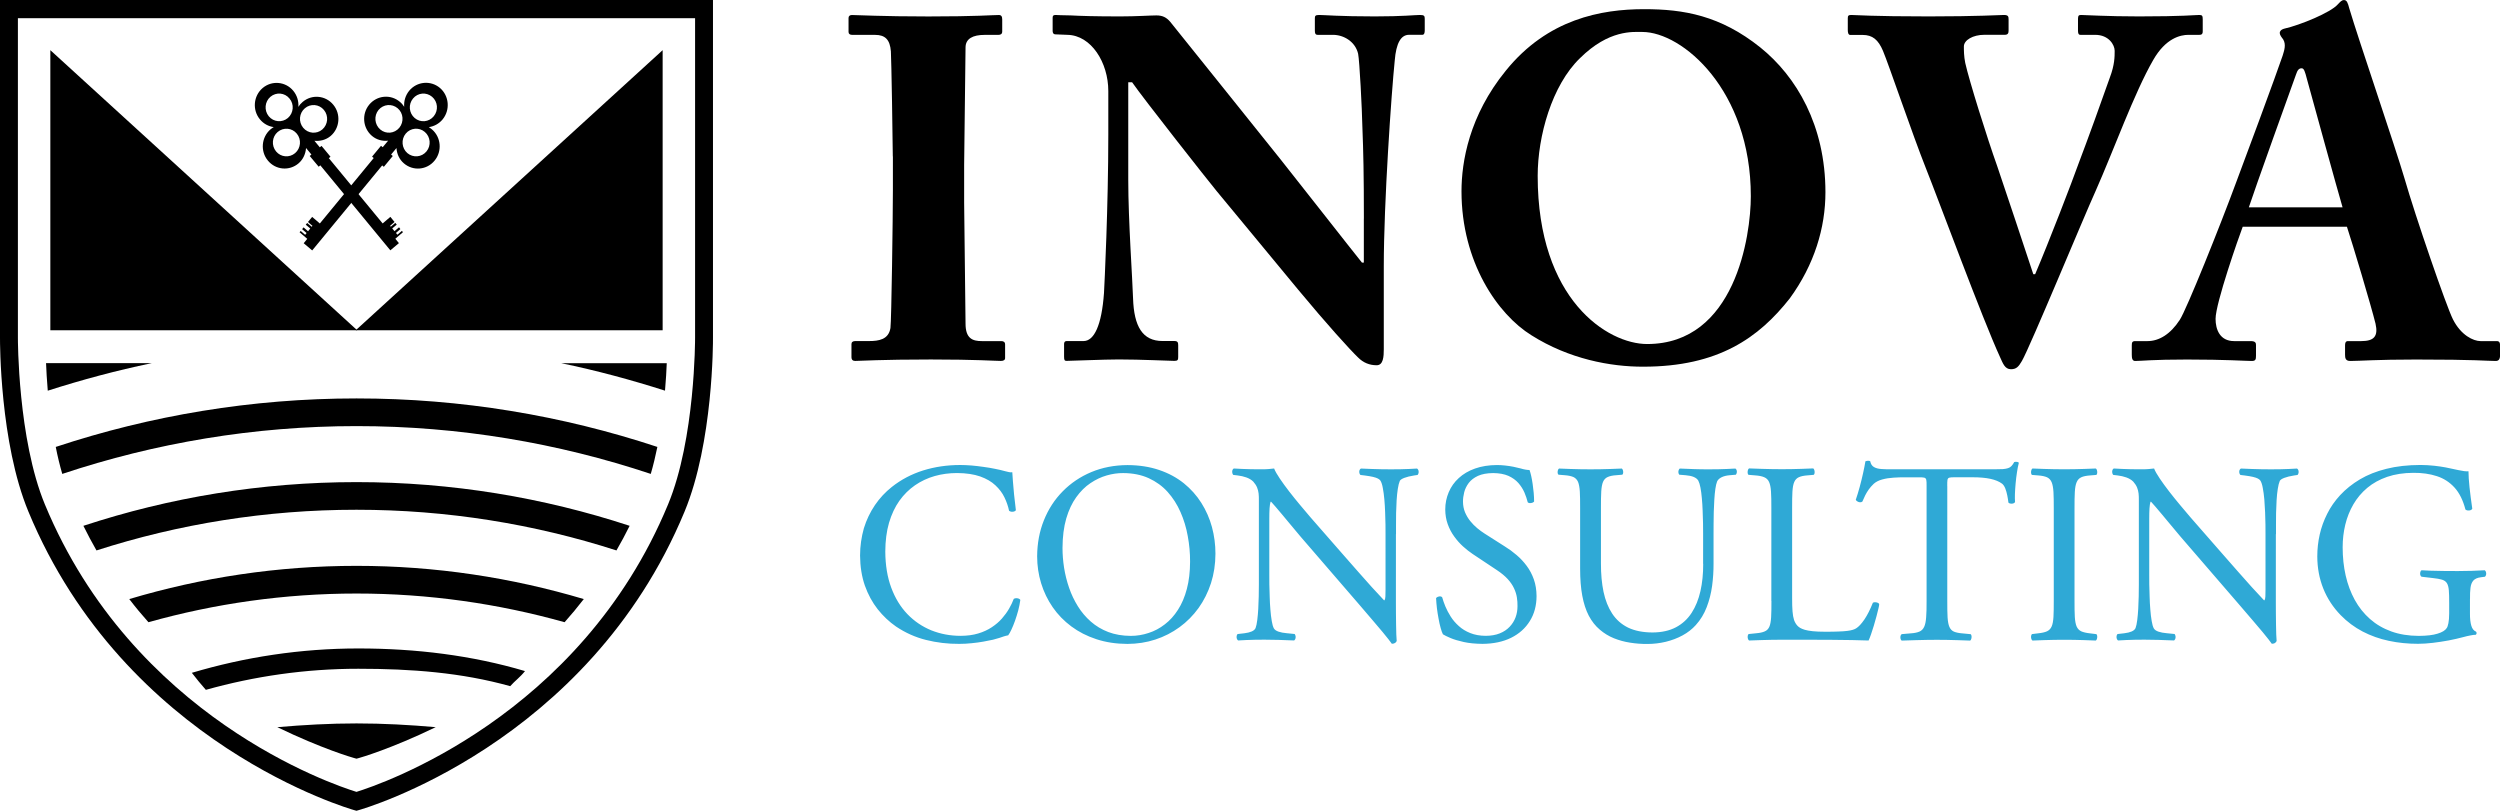 <?xml version="1.0" encoding="utf-8"?> <svg version="1.1" id="Camada_1" xmlns="http://www.w3.org/2000/svg" xmlns:xlink="http://www.w3.org/1999/xlink" x="0px" y="0px" viewBox="0 0 572.63 185.71" style="enable-background:new 0 0 572.63 185.71;" xml:space="preserve"> <style type="text/css"> .st0{fill:#2FA9D6;} </style> <g> <path d="M204.5,35.84c0-2.66-0.33-22.64-0.44-24.08c-0.21-2.67-1.3-3.77-3.6-3.77h-5.24c-0.53,0-0.86-0.22-0.86-0.66V4.1 c0-0.44,0.33-0.66,0.77-0.66c1.31,0,6.85,0.33,17.54,0.33c11.11,0,14.6-0.33,16.13-0.33c0.54,0,0.76,0.33,0.76,1v2.77 c0,0.55-0.32,0.78-0.88,0.78h-3.15c-2.73,0-4.37,0.89-4.37,2.88c0,1.1-0.32,25.64-0.32,26.97v8.55c0,1.11,0.32,26.75,0.32,27.75 c0,3.43,1.64,3.99,3.72,3.99h4.46c0.56,0,0.88,0.23,0.88,0.78v3.1c0,0.44-0.33,0.66-0.97,0.66c-1.32,0-5.65-0.33-16.03-0.33 c-11.44,0-16.12,0.33-17.32,0.33c-0.53,0-0.87-0.22-0.87-0.89V78.8c0-0.45,0.34-0.68,0.87-0.68h3.16c2.19,0,4.47-0.32,4.9-2.99 c0.23-1.66,0.56-25.64,0.56-31.52V35.84z"/> <path d="M312.4,50.05c0-9.89-0.12-15.33-0.34-20.87c-0.09-4.34-0.65-15.2-0.98-16.87c-0.65-2.77-3.28-4.33-5.77-4.33h-3.48 c-0.55,0-0.66-0.33-0.66-1V4.21c0-0.55,0.1-0.78,0.97-0.78c1.21,0,4.69,0.33,12.75,0.33c6.54,0,9.16-0.33,10.36-0.33 c0.97,0,1.09,0.22,1.09,0.88v2.66c0,0.56-0.12,1-0.55,1h-3.04c-1.86,0-2.96,1.89-3.28,5.88c-0.76,7.44-2.51,32.52-2.51,47.16v18.99 c0,1.66-0.1,3.66-1.63,3.66c-1.63,0-3.06-0.57-4.26-1.78c-1.86-1.78-7.19-7.66-13.73-15.54c-7.85-9.44-16.55-20.08-18.63-22.53 c-1.85-2.23-16.88-21.31-19.4-24.97h-0.88v22.42c0,9.21,0.98,22.86,1.1,27.09c0.21,6.43,2.17,9.76,6.75,9.76h2.72 c0.76,0,0.87,0.34,0.87,1v2.66c0,0.66-0.11,0.89-0.87,0.89c-1.09,0-7.64-0.33-12.75-0.33c-3.38,0-10.89,0.33-11.98,0.33 c-0.44,0-0.54-0.22-0.54-0.99V78.8c0-0.34,0.1-0.68,0.64-0.68h3.82c2.4,0,4.15-3.55,4.68-10.99c0.12-2.11,0.99-19.86,0.99-36.29 v-9.99c0-6.55-3.93-12.77-9.36-12.87l-2.73-0.11c-0.55,0-0.66-0.45-0.66-0.78v-3c0-0.44,0.11-0.66,0.66-0.66 c0.54,0,1.41,0.1,3.48,0.1c2.17,0.12,5.67,0.23,11.34,0.23c3.7,0,6.97-0.23,8.28-0.23c1.42,0,2.29,0.45,3.16,1.45 c0.53,0.67,22.02,27.41,25.28,31.52c1.53,1.88,17.44,22.2,18.65,23.65h0.43V50.05z"/> <path d="M350.79,76.8c-7.73-4.78-16.03-16.76-16.03-32.97c0-6.78,1.75-17.32,10.14-27.63c9.59-11.88,21.9-14.1,31.7-14.1 c9.06,0,17.44,1.44,26.6,8.76c8.28,6.66,14.92,17.87,14.92,33.18c0,8.11-2.51,16.54-8.17,24.31c-7.08,8.99-16.34,15.64-33.56,15.64 C368.87,84.01,359.39,82.23,350.79,76.8 M401.03,44.94c0-24.3-15.69-37.62-24.85-37.62c-2.17,0-7.64-0.56-14.27,5.99 c-6.45,6.22-9.7,17.87-9.7,26.97c0,28.4,16.03,38.52,25.07,38.52C397.44,78.8,401.03,54.03,401.03,44.94z"/> <path d="M475.98,4.21c0-0.55,0.12-0.78,0.67-0.78c0.97,0,5.98,0.33,13.28,0.33c10.13,0,12.85-0.33,13.84-0.33 c0.66,0,0.77,0.22,0.77,1v2.77c0,0.45-0.11,0.78-0.77,0.78h-2.5c-1.85,0-5.22,0.77-8.07,5.76c-4.36,7.56-9.04,20.65-13.18,29.97 c-2.73,6-15.03,35.75-16.89,38.96c-0.77,1.34-1.3,1.9-2.52,1.9c-1.4,0-1.84-1.34-2.5-2.78c-4.03-8.76-13.94-35.62-16.99-43.28 c-3.05-7.66-8.5-23.75-9.82-26.86c-1.08-2.55-2.39-3.65-4.67-3.65h-2.84c-0.44,0-0.55-0.56-0.55-1.11V4.21 c0-0.55,0.1-0.78,0.76-0.78c1.09,0,4.69,0.33,17.77,0.33c11.33,0,16.23-0.33,17.22-0.33c0.98,0,1.08,0.33,1.08,1v2.54 c0,0.56-0.1,1-0.86,1h-4.7c-2.6,0-4.68,1.22-4.68,2.67c0,0.89,0,2.22,0.31,3.76c0.88,3.99,5.02,17.21,7.32,23.64 c1.41,4.12,6.85,20.43,8.27,24.76h0.43c3.17-7.44,8.51-21.31,9.93-25.31c2.07-5.44,5.44-14.75,7.18-19.74 c1.1-2.9,1.1-4.78,1.1-6.12c0-1.32-1.32-3.65-4.47-3.65h-3.38c-0.43,0-0.55-0.33-0.55-1V4.21z"/> <path d="M513.7,51.93c-0.89,2.33-6.22,17.53-6.22,21.1c0,2.43,0.98,5.1,4.25,5.1h3.81c1.1,0,1.2,0.45,1.2,0.9v2.43 c0,0.89-0.1,1.22-0.98,1.22c-1.41,0-5.89-0.33-14.82-0.33c-7.96,0-10.35,0.33-11.88,0.33c-0.67,0-0.77-0.66-0.77-1.44v-2.11 c0-0.67,0.1-1,0.77-1h2.83c2.63,0,5.24-1.55,7.4-4.88c1.54-2.33,9.28-21.64,12.88-31.41c0.87-2.21,9.7-26.09,10.67-29.08 c0.33-1.11,0.88-2.54,0.11-3.77c-0.34-0.43-0.77-0.99-0.77-1.44c0-0.33,0.22-0.78,1.09-1c3.49-0.78,10.57-3.66,12.21-5.55 c0.54-0.55,0.87-0.99,1.42-0.99c0.65,0,0.88,0.65,1.2,1.88c2.07,7,10.57,31.86,12.65,38.95c2.49,8.67,9.58,29.3,11.1,32.3 c1.85,3.67,4.69,4.99,6.33,4.99h3.72c0.64,0,0.75,0.45,0.75,1v2.11c0,0.67-0.1,1.44-0.97,1.44c-2.08,0-4.37-0.33-18.31-0.33 c-9.04,0-12.85,0.33-15.04,0.33c-1.09,0-1.19-0.66-1.19-1.44v-2.11c0-0.55,0.1-1,0.66-1h3.05c2.94,0,3.92-1.11,3.27-3.99 c-0.98-4-5.23-18.21-6.55-22.2H513.7z M536.57,47.49c-1-3.33-7.41-26.63-8.17-29.41c-0.44-1.67-0.65-2.44-1.2-2.44 c-0.65,0-0.97,0.44-1.3,1.44c-0.54,1.45-9.93,27.62-10.8,30.41H536.57z"/> <path class="st0" d="M565.76,137.19c-0.01-1.01,0.02-1.86,0.11-2.56c0.09-0.7,0.3-1.25,0.66-1.66c0.36-0.4,0.94-0.65,1.73-0.75 l0.93-0.12c0.13-0.13,0.22-0.29,0.26-0.49c0.03-0.2,0.02-0.4-0.03-0.57c-0.06-0.19-0.15-0.33-0.29-0.42 c-0.95,0.06-1.94,0.1-2.94,0.13c-1.02,0.03-2.08,0.05-3.22,0.05c-1.15,0-2.25-0.01-3.3-0.02c-1.04-0.01-2-0.03-2.87-0.06 c-0.85-0.03-1.57-0.06-2.14-0.1c-0.14,0.07-0.23,0.21-0.28,0.42c-0.06,0.2-0.06,0.4-0.02,0.61c0.05,0.22,0.15,0.36,0.3,0.45 l2.56,0.3c0.89,0.09,1.6,0.22,2.11,0.37c0.51,0.16,0.89,0.41,1.13,0.79c0.23,0.36,0.39,0.92,0.45,1.64 c0.06,0.73,0.09,1.71,0.08,2.94v2.37c0,0.95-0.07,1.69-0.18,2.24c-0.11,0.55-0.24,0.93-0.4,1.13c-0.32,0.51-1.02,0.94-2.08,1.26 c-1.06,0.34-2.51,0.5-4.31,0.51c-2.33-0.01-4.44-0.35-6.29-1.02c-1.87-0.67-3.5-1.63-4.89-2.86c-1.38-1.22-2.55-2.68-3.48-4.37 c-0.92-1.69-1.62-3.54-2.08-5.58c-0.46-2.03-0.69-4.19-0.69-6.47c0-1.79,0.2-3.51,0.6-5.18c0.41-1.68,1.03-3.23,1.86-4.66 c0.83-1.43,1.89-2.69,3.18-3.77c1.28-1.07,2.81-1.92,4.56-2.52c1.75-0.6,3.76-0.91,6.01-0.92c1.98-0.02,3.77,0.24,5.36,0.76 c1.59,0.51,2.94,1.39,4.06,2.62c1.11,1.23,1.94,2.9,2.49,5.02c0.13,0.12,0.3,0.19,0.52,0.22c0.22,0.03,0.44,0.01,0.64-0.06 c0.2-0.07,0.34-0.18,0.41-0.34c-0.26-1.8-0.47-3.42-0.63-4.89c-0.15-1.47-0.24-2.7-0.24-3.69c-0.24,0.03-0.57,0.02-1-0.03 c-0.43-0.06-0.87-0.14-1.34-0.24c-0.46-0.1-0.89-0.19-1.27-0.27c-0.34-0.09-0.88-0.2-1.62-0.34c-0.74-0.14-1.6-0.27-2.6-0.38 c-1-0.11-2.05-0.17-3.17-0.18c-2.91,0.01-5.52,0.3-7.8,0.88c-2.29,0.57-4.31,1.37-6.06,2.41c-1.74,1.04-3.26,2.25-4.55,3.64 c-1.2,1.31-2.19,2.72-2.95,4.25c-0.77,1.53-1.35,3.12-1.72,4.77c-0.37,1.65-0.55,3.31-0.55,5c0.01,2.61,0.46,5.06,1.37,7.34 c0.91,2.28,2.24,4.31,3.98,6.1c1.5,1.54,3.18,2.78,5.04,3.76c1.87,0.97,3.86,1.68,6,2.13c2.14,0.46,4.36,0.68,6.67,0.68 c1.06,0,2.2-0.08,3.41-0.22c1.21-0.14,2.42-0.33,3.62-0.55c1.21-0.24,2.33-0.49,3.37-0.77c0.56-0.15,1.08-0.28,1.58-0.37 c0.49-0.1,0.91-0.16,1.27-0.16c0.12-0.1,0.17-0.22,0.18-0.36c0-0.14-0.04-0.26-0.13-0.35c-0.51-0.21-0.88-0.66-1.08-1.37 c-0.21-0.7-0.32-1.65-0.31-2.83V137.19z M521.32,122.34c0-0.56,0-1.26,0-2.11c0-0.85,0-1.77,0.02-2.74 c0.02-0.99,0.06-1.95,0.12-2.91c0.06-0.96,0.14-1.82,0.27-2.6c0.12-0.78,0.27-1.39,0.46-1.83c0.13-0.25,0.46-0.47,1.02-0.69 c0.56-0.22,1.31-0.4,2.24-0.55l0.81-0.12c0.12-0.13,0.19-0.29,0.23-0.47c0.03-0.2,0.02-0.39-0.03-0.57 c-0.06-0.19-0.16-0.33-0.32-0.43c-0.65,0.04-1.27,0.07-1.87,0.1c-0.6,0.03-1.23,0.05-1.89,0.06c-0.66,0.01-1.4,0.02-2.23,0.02 c-0.73,0-1.45-0.01-2.16-0.02c-0.72-0.01-1.45-0.03-2.22-0.06c-0.76-0.03-1.59-0.06-2.48-0.1c-0.15,0.07-0.26,0.2-0.33,0.38 c-0.06,0.19-0.08,0.39-0.04,0.59c0.03,0.21,0.12,0.37,0.25,0.5l0.99,0.12c0.77,0.1,1.4,0.21,1.89,0.32 c0.49,0.12,0.87,0.25,1.14,0.39c0.27,0.15,0.46,0.31,0.57,0.48c0.22,0.37,0.41,0.93,0.54,1.69c0.15,0.76,0.26,1.62,0.35,2.59 c0.08,0.97,0.14,1.95,0.18,2.97c0.04,1.01,0.06,1.95,0.08,2.83c0.01,0.88,0.01,1.6,0.01,2.17V135c0.01,0.63,0,1.16-0.03,1.6 c-0.02,0.43-0.09,0.73-0.2,0.89h-0.12c-0.9-0.95-1.84-1.95-2.81-3.03c-0.97-1.08-2-2.25-3.12-3.51c-1.11-1.27-2.33-2.66-3.66-4.17 l-5.64-6.45c-0.4-0.45-0.95-1.09-1.66-1.9c-0.71-0.82-1.49-1.74-2.33-2.76c-0.85-1.02-1.69-2.05-2.5-3.1 c-0.81-1.06-1.54-2.04-2.15-2.96c-0.62-0.92-1.06-1.68-1.3-2.3c-0.39,0.06-0.8,0.1-1.27,0.13c-0.46,0.04-0.93,0.05-1.4,0.05 c-0.27,0-0.64,0-1.12,0c-0.48-0.01-1.03-0.01-1.64-0.02c-0.61-0.01-1.24-0.03-1.9-0.06c-0.65-0.02-1.29-0.06-1.91-0.1 c-0.15,0.09-0.26,0.22-0.31,0.4c-0.06,0.19-0.07,0.39-0.03,0.58c0.03,0.21,0.11,0.37,0.22,0.49l0.99,0.12 c0.71,0.08,1.39,0.24,2.02,0.46c0.63,0.23,1.16,0.54,1.58,0.96c0.4,0.45,0.69,0.9,0.87,1.34c0.18,0.44,0.3,0.91,0.35,1.38 c0.05,0.47,0.07,0.99,0.06,1.54v17.1c0,0.58,0,1.3,0,2.15c0,0.86-0.01,1.77-0.03,2.75c-0.02,0.98-0.06,1.94-0.11,2.9 c-0.06,0.95-0.13,1.8-0.23,2.57c-0.1,0.77-0.22,1.38-0.39,1.82c-0.15,0.33-0.45,0.58-0.88,0.77c-0.44,0.19-1,0.33-1.68,0.41 l-1.57,0.18c-0.12,0.13-0.18,0.29-0.21,0.47c-0.03,0.2-0.02,0.39,0.04,0.57c0.06,0.19,0.15,0.33,0.29,0.43 c0.67-0.04,1.32-0.07,1.93-0.1c0.62-0.03,1.26-0.05,1.92-0.06c0.66-0.01,1.39-0.02,2.2-0.02c1.06,0,2.14,0.02,3.22,0.05 c1.09,0.02,2.29,0.07,3.57,0.13c0.2-0.16,0.32-0.39,0.34-0.67c0.03-0.28-0.05-0.56-0.22-0.81l-1.8-0.18 c-0.73-0.06-1.37-0.18-1.9-0.36c-0.52-0.18-0.88-0.43-1.07-0.76c-0.19-0.36-0.36-0.93-0.48-1.69c-0.14-0.76-0.23-1.62-0.31-2.59 c-0.08-0.97-0.14-1.95-0.16-2.97c-0.04-1.01-0.07-1.95-0.08-2.83c-0.01-0.88-0.01-1.6-0.01-2.17v-12.9c0-0.9,0.02-1.67,0.06-2.33 c0.04-0.65,0.12-1.16,0.23-1.52h0.12c0.25,0.27,0.59,0.65,1.02,1.15c0.43,0.5,0.91,1.07,1.43,1.69c0.52,0.63,1.06,1.27,1.59,1.91 c0.54,0.65,1.05,1.26,1.52,1.82c0.46,0.56,0.86,1.03,1.18,1.41l13.48,15.62c1.26,1.46,2.32,2.7,3.2,3.73 c0.87,1.03,1.6,1.87,2.16,2.55c0.56,0.68,1.01,1.23,1.34,1.66c0.33,0.42,0.58,0.75,0.75,1c0.32-0.01,0.57-0.07,0.74-0.2 c0.18-0.12,0.3-0.28,0.36-0.45c-0.04-0.33-0.06-0.82-0.09-1.5c-0.02-0.67-0.04-1.44-0.05-2.3c-0.01-0.86-0.02-1.73-0.03-2.59 c0-0.87-0.01-1.65-0.01-2.36c0-0.7,0-1.24,0-1.61V122.34z M470.42,137.54c0.01,1.56-0.02,2.81-0.07,3.77 c-0.06,0.95-0.19,1.68-0.42,2.19c-0.22,0.5-0.57,0.87-1.06,1.1c-0.48,0.22-1.15,0.37-2,0.46l-1.45,0.18 c-0.12,0.13-0.18,0.3-0.2,0.5c-0.02,0.21,0,0.4,0.06,0.59c0.06,0.19,0.15,0.31,0.26,0.39c0.96-0.04,1.84-0.07,2.64-0.1 c0.81-0.03,1.59-0.05,2.34-0.06c0.76-0.01,1.53-0.02,2.33-0.02c0.77,0,1.52,0.01,2.26,0.02c0.74,0.01,1.5,0.03,2.3,0.06 c0.8,0.03,1.69,0.06,2.64,0.1c0.12-0.07,0.2-0.21,0.26-0.41c0.06-0.2,0.08-0.4,0.06-0.61c-0.02-0.22-0.09-0.36-0.2-0.45l-1.45-0.18 c-0.85-0.09-1.52-0.25-2-0.46c-0.48-0.23-0.83-0.59-1.06-1.1c-0.22-0.51-0.36-1.24-0.42-2.19c-0.05-0.96-0.08-2.21-0.07-3.77 v-21.07c-0.01-1.56,0.02-2.82,0.07-3.79c0.06-0.98,0.19-1.72,0.42-2.24c0.22-0.53,0.57-0.9,1.06-1.13c0.48-0.22,1.15-0.36,2-0.42 l1.45-0.12c0.12-0.09,0.18-0.24,0.2-0.45c0.02-0.21,0-0.42-0.06-0.62c-0.06-0.2-0.14-0.33-0.26-0.4c-0.96,0.04-1.84,0.07-2.64,0.1 c-0.8,0.03-1.57,0.05-2.3,0.06c-0.74,0.01-1.49,0.02-2.26,0.02c-0.8,0-1.58-0.01-2.33-0.02c-0.75-0.01-1.53-0.03-2.34-0.06 c-0.8-0.03-1.68-0.06-2.64-0.1c-0.12,0.07-0.2,0.21-0.26,0.4c-0.06,0.21-0.08,0.41-0.06,0.62c0.02,0.22,0.09,0.37,0.2,0.45 l1.45,0.12c0.85,0.06,1.52,0.21,2,0.42c0.48,0.23,0.83,0.59,1.06,1.13c0.22,0.52,0.36,1.26,0.42,2.24 c0.05,0.97,0.08,2.23,0.07,3.79V137.54z M446.02,111.33c-0.01-0.64,0.01-1.1,0.05-1.39c0.05-0.29,0.18-0.46,0.43-0.53 c0.23-0.07,0.64-0.1,1.21-0.09h4.13c1.6,0,2.95,0.12,4.07,0.36c1.11,0.24,2,0.61,2.67,1.11c0.29,0.23,0.53,0.59,0.73,1.08 c0.19,0.49,0.35,1.03,0.46,1.61c0.12,0.58,0.2,1.12,0.26,1.64c0.11,0.12,0.26,0.2,0.48,0.23c0.2,0.04,0.41,0.03,0.61-0.03 c0.19-0.05,0.34-0.16,0.43-0.32c-0.04-0.46-0.05-1.07-0.03-1.81c0.03-0.75,0.08-1.57,0.16-2.44c0.08-0.88,0.18-1.74,0.31-2.56 c0.13-0.84,0.26-1.56,0.43-2.18c-0.05-0.08-0.13-0.14-0.26-0.18c-0.13-0.04-0.26-0.06-0.41-0.06c-0.14,0-0.27,0.02-0.38,0.06 c-0.21,0.38-0.42,0.68-0.63,0.91c-0.21,0.23-0.47,0.39-0.78,0.49c-0.31,0.11-0.71,0.18-1.21,0.22c-0.49,0.03-1.13,0.04-1.91,0.04 h-23.53c-0.89,0.01-1.7-0.01-2.39-0.06c-0.7-0.05-1.27-0.2-1.7-0.46c-0.44-0.26-0.72-0.69-0.84-1.31c-0.07-0.06-0.17-0.1-0.32-0.11 c-0.15-0.01-0.31-0.01-0.45,0.02c-0.15,0.02-0.26,0.05-0.33,0.09c-0.13,0.81-0.32,1.72-0.54,2.74c-0.23,1.03-0.48,2.07-0.77,3.13 c-0.29,1.07-0.59,2.04-0.9,2.95c0.09,0.16,0.21,0.3,0.4,0.39c0.17,0.11,0.37,0.16,0.57,0.18c0.2,0.01,0.39-0.04,0.54-0.16 c0.21-0.49,0.43-0.97,0.65-1.43c0.23-0.45,0.5-0.91,0.81-1.34c0.31-0.44,0.7-0.88,1.15-1.31c0.5-0.44,1.15-0.78,1.95-0.99 c0.79-0.22,1.65-0.35,2.56-0.41c0.92-0.06,1.8-0.09,2.64-0.08h3.2c0.57-0.01,0.98,0.02,1.23,0.08c0.24,0.07,0.4,0.24,0.45,0.5 c0.06,0.28,0.08,0.71,0.07,1.31v26.45c0.01,1.54-0.02,2.79-0.1,3.74c-0.07,0.95-0.22,1.68-0.46,2.18c-0.23,0.5-0.59,0.87-1.08,1.08 c-0.49,0.21-1.14,0.35-1.97,0.4l-2.09,0.18c-0.15,0.11-0.24,0.27-0.28,0.47c-0.04,0.21-0.03,0.42,0.02,0.61 c0.06,0.2,0.14,0.33,0.26,0.4c1.23-0.04,2.3-0.07,3.23-0.1c0.92-0.03,1.77-0.05,2.55-0.06c0.77-0.01,1.53-0.02,2.29-0.02 c0.77,0,1.52,0.01,2.28,0.02c0.74,0.01,1.55,0.03,2.41,0.06c0.85,0.03,1.83,0.06,2.92,0.1c0.12-0.07,0.2-0.21,0.26-0.41 c0.06-0.2,0.08-0.4,0.06-0.61c-0.02-0.22-0.09-0.36-0.2-0.45l-1.86-0.18c-0.83-0.06-1.49-0.2-1.97-0.4 c-0.47-0.21-0.82-0.57-1.04-1.08c-0.22-0.5-0.36-1.23-0.42-2.18c-0.05-0.95-0.08-2.2-0.07-3.74V111.33z M405.75,137.66 c0.01,1.54-0.02,2.78-0.07,3.73c-0.06,0.95-0.19,1.67-0.41,2.17c-0.22,0.5-0.57,0.86-1.05,1.06c-0.47,0.22-1.13,0.36-1.97,0.43 l-1.74,0.18c-0.12,0.13-0.18,0.3-0.2,0.5c-0.02,0.21,0,0.4,0.06,0.59c0.06,0.19,0.15,0.31,0.26,0.39c1.07-0.04,2.02-0.07,2.87-0.1 c0.83-0.03,1.63-0.05,2.37-0.06c0.74-0.01,1.51-0.02,2.31-0.02h5.35c2,0,3.92,0.01,5.75,0.02c1.83,0.01,3.49,0.03,4.98,0.06 c1.49,0.03,2.74,0.06,3.74,0.1c0.16-0.34,0.36-0.81,0.56-1.41c0.21-0.61,0.43-1.28,0.65-2.01c0.21-0.72,0.42-1.43,0.6-2.12 c0.19-0.69,0.34-1.29,0.45-1.79c0.12-0.49,0.17-0.81,0.17-0.96c-0.01-0.14-0.12-0.26-0.3-0.34c-0.18-0.09-0.4-0.13-0.62-0.14 c-0.23-0.01-0.41,0.03-0.53,0.13c-0.6,1.52-1.24,2.78-1.92,3.8c-0.69,1.01-1.33,1.7-1.92,2.06c-0.22,0.14-0.49,0.25-0.8,0.34 c-0.32,0.1-0.73,0.18-1.24,0.24c-0.5,0.07-1.17,0.11-1.99,0.14c-0.81,0.04-1.83,0.05-3.06,0.05c-1.14,0-2.08-0.04-2.84-0.12 c-0.75-0.08-1.36-0.19-1.81-0.32c-0.45-0.14-0.81-0.28-1.07-0.44c-0.25-0.16-0.46-0.31-0.61-0.48c-0.35-0.37-0.6-0.81-0.79-1.33 c-0.17-0.52-0.29-1.18-0.35-1.99c-0.07-0.82-0.09-1.83-0.09-3.07v-20.6c-0.01-1.54,0.02-2.79,0.07-3.75 c0.06-0.96,0.19-1.69,0.42-2.2c0.22-0.51,0.57-0.88,1.06-1.1c0.48-0.22,1.15-0.36,2.01-0.42l1.39-0.12 c0.12-0.09,0.18-0.24,0.2-0.45c0.02-0.21,0-0.42-0.06-0.62c-0.06-0.2-0.15-0.33-0.26-0.4c-0.96,0.04-1.84,0.07-2.64,0.1 c-0.8,0.03-1.56,0.05-2.29,0.06c-0.74,0.01-1.47,0.02-2.22,0.02c-0.76,0-1.52-0.01-2.26-0.02c-0.75-0.01-1.55-0.03-2.4-0.06 c-0.85-0.03-1.81-0.06-2.89-0.1c-0.12,0.07-0.2,0.21-0.26,0.4c-0.06,0.21-0.08,0.41-0.06,0.62c0.02,0.22,0.09,0.37,0.2,0.45 l1.45,0.12c0.91,0.06,1.62,0.2,2.13,0.42c0.52,0.22,0.9,0.58,1.13,1.1c0.23,0.51,0.38,1.24,0.44,2.2c0.06,0.96,0.09,2.21,0.08,3.75 V137.66z M390.12,129.14c0.01,2.26-0.2,4.35-0.63,6.25c-0.43,1.91-1.1,3.57-2.02,4.99c-0.92,1.42-2.12,2.52-3.59,3.3 c-1.48,0.78-3.27,1.18-5.38,1.19c-2.22-0.01-4.08-0.39-5.6-1.12c-1.51-0.75-2.72-1.82-3.63-3.21c-0.91-1.38-1.57-3.05-1.98-4.98 c-0.4-1.93-0.6-4.1-0.59-6.49V116.3c-0.01-1.53,0.02-2.77,0.07-3.72c0.06-0.96,0.19-1.69,0.41-2.21c0.22-0.51,0.57-0.89,1.05-1.1 c0.47-0.22,1.13-0.37,1.97-0.42l1.39-0.12c0.12-0.09,0.18-0.24,0.2-0.43c0.02-0.2,0-0.39-0.06-0.59c-0.06-0.2-0.15-0.33-0.26-0.39 c-0.94,0.04-1.8,0.07-2.59,0.1c-0.79,0.03-1.55,0.05-2.29,0.06c-0.73,0.01-1.49,0.02-2.28,0.02c-0.77,0-1.52-0.01-2.26-0.02 c-0.74-0.01-1.5-0.03-2.31-0.06c-0.8-0.03-1.68-0.06-2.64-0.1c-0.12,0.07-0.2,0.2-0.26,0.39c-0.06,0.2-0.08,0.39-0.06,0.59 c0.02,0.2,0.09,0.35,0.2,0.43l1.45,0.12c0.83,0.06,1.49,0.21,1.97,0.42c0.47,0.22,0.82,0.59,1.05,1.1 c0.21,0.52,0.35,1.25,0.41,2.21c0.05,0.95,0.08,2.19,0.07,3.72v13.97c0,2.34,0.16,4.4,0.49,6.17s0.82,3.29,1.49,4.58 c0.68,1.28,1.52,2.36,2.55,3.22c0.96,0.82,2.02,1.47,3.2,1.95c1.17,0.47,2.4,0.81,3.7,1.01c1.31,0.21,2.62,0.31,3.97,0.3 c1.44,0,2.86-0.17,4.23-0.5c1.38-0.34,2.65-0.82,3.83-1.46c1.18-0.64,2.19-1.43,3.03-2.36c1.08-1.19,1.91-2.56,2.5-4.1 c0.59-1.54,1.01-3.16,1.24-4.87c0.23-1.72,0.34-3.44,0.33-5.17v-6.69c0-0.67,0-1.46,0.01-2.34c0-0.89,0.02-1.82,0.04-2.78 c0.03-0.97,0.07-1.9,0.13-2.82c0.06-0.91,0.13-1.73,0.24-2.45c0.11-0.72,0.23-1.28,0.4-1.69c0.18-0.39,0.53-0.71,1.03-0.96 c0.51-0.25,1.13-0.4,1.87-0.46l1.4-0.12c0.1-0.13,0.16-0.28,0.2-0.46c0.04-0.18,0.03-0.36-0.02-0.53c-0.05-0.18-0.14-0.33-0.3-0.42 c-0.69,0.04-1.35,0.07-1.97,0.1c-0.63,0.03-1.27,0.05-1.93,0.06c-0.67,0.01-1.4,0.02-2.21,0.02c-1.12,0-2.24-0.01-3.33-0.05 c-1.09-0.03-2.19-0.07-3.29-0.13c-0.12,0.08-0.2,0.21-0.26,0.38c-0.06,0.17-0.08,0.35-0.06,0.53c0.02,0.19,0.09,0.36,0.2,0.5 l1.45,0.12c0.74,0.06,1.35,0.19,1.85,0.39c0.49,0.21,0.85,0.49,1.06,0.85c0.19,0.37,0.36,0.9,0.49,1.6 c0.14,0.71,0.24,1.51,0.32,2.43c0.09,0.91,0.14,1.85,0.18,2.84c0.05,0.99,0.08,1.94,0.09,2.87c0.02,0.93,0.02,1.77,0.02,2.51 V129.14z M351.95,136.54c-0.01-1.4-0.21-2.67-0.62-3.83c-0.41-1.15-0.95-2.18-1.64-3.1c-0.69-0.93-1.46-1.75-2.32-2.48 c-0.86-0.74-1.75-1.39-2.68-1.96l-4.65-2.96c-0.54-0.35-1.11-0.75-1.68-1.23c-0.57-0.47-1.1-1.02-1.6-1.63 c-0.49-0.61-0.89-1.29-1.2-2.02c-0.3-0.74-0.45-1.54-0.46-2.4c-0.01-0.69,0.09-1.42,0.28-2.18c0.19-0.75,0.54-1.46,1.04-2.13 c0.5-0.66,1.21-1.2,2.11-1.62c0.91-0.41,2.07-0.63,3.49-0.64c1.38,0.01,2.55,0.23,3.49,0.64c0.93,0.43,1.69,0.97,2.28,1.64 c0.58,0.67,1.04,1.39,1.38,2.16c0.33,0.78,0.58,1.53,0.76,2.25c0.11,0.12,0.26,0.18,0.46,0.19c0.19,0.01,0.39-0.02,0.58-0.08 c0.19-0.07,0.33-0.17,0.42-0.28c0-0.63-0.03-1.29-0.09-1.98c-0.06-0.68-0.14-1.36-0.24-2.03c-0.1-0.66-0.2-1.27-0.33-1.83 c-0.13-0.56-0.25-1.01-0.39-1.38c-0.24,0-0.54-0.03-0.91-0.09c-0.36-0.06-0.74-0.15-1.12-0.27c-0.5-0.14-1.07-0.27-1.68-0.39 c-0.6-0.12-1.22-0.21-1.86-0.28c-0.64-0.07-1.26-0.11-1.87-0.11c-1.89,0.01-3.57,0.28-5.04,0.8c-1.47,0.52-2.71,1.25-3.72,2.18 c-1.02,0.93-1.78,2.01-2.3,3.24c-0.52,1.23-0.8,2.54-0.8,3.97c0.01,1.21,0.2,2.34,0.57,3.36c0.37,1.03,0.86,1.96,1.48,2.81 c0.61,0.85,1.28,1.61,2.01,2.27c0.74,0.67,1.47,1.24,2.21,1.74l5.52,3.67c1.06,0.7,1.9,1.4,2.54,2.1c0.64,0.71,1.11,1.41,1.43,2.11 c0.33,0.7,0.54,1.39,0.65,2.07c0.11,0.68,0.15,1.35,0.14,2c0,0.9-0.14,1.75-0.44,2.56c-0.3,0.81-0.76,1.54-1.36,2.17 c-0.6,0.64-1.36,1.15-2.27,1.51c-0.91,0.37-1.98,0.55-3.2,0.56c-1.35-0.01-2.53-0.22-3.54-0.63c-1.02-0.4-1.9-0.94-2.63-1.61 c-0.74-0.66-1.36-1.38-1.86-2.17c-0.5-0.79-0.91-1.57-1.23-2.34c-0.31-0.76-0.55-1.46-0.72-2.07c-0.09-0.12-0.21-0.19-0.4-0.21 c-0.18-0.02-0.37,0.01-0.56,0.08c-0.19,0.06-0.33,0.17-0.44,0.31c0.03,0.71,0.1,1.47,0.19,2.29c0.11,0.81,0.22,1.62,0.38,2.41 c0.14,0.8,0.3,1.51,0.48,2.14c0.17,0.63,0.35,1.12,0.52,1.45c0.37,0.24,0.96,0.52,1.75,0.86c0.8,0.34,1.82,0.64,3.04,0.91 c1.22,0.27,2.64,0.4,4.27,0.42c2.53-0.02,4.71-0.48,6.56-1.39c1.85-0.92,3.27-2.19,4.28-3.83 C351.43,140.63,351.94,138.72,351.95,136.54z M319.76,122.34c0-0.56,0-1.26,0-2.11c0-0.85,0-1.77,0.02-2.74 c0.02-0.99,0.06-1.95,0.12-2.91c0.06-0.96,0.15-1.82,0.27-2.6c0.12-0.78,0.27-1.39,0.46-1.83c0.13-0.25,0.46-0.47,1.02-0.69 c0.56-0.22,1.31-0.4,2.24-0.55l0.81-0.12c0.12-0.13,0.19-0.29,0.23-0.47c0.03-0.2,0.02-0.39-0.03-0.57 c-0.06-0.19-0.17-0.33-0.32-0.43c-0.65,0.04-1.27,0.07-1.87,0.1c-0.6,0.03-1.23,0.05-1.89,0.06c-0.66,0.01-1.4,0.02-2.23,0.02 c-0.73,0-1.45-0.01-2.16-0.02c-0.72-0.01-1.45-0.03-2.22-0.06c-0.76-0.03-1.59-0.06-2.48-0.1c-0.16,0.07-0.26,0.2-0.33,0.38 c-0.06,0.19-0.08,0.39-0.04,0.59c0.03,0.21,0.12,0.37,0.25,0.5l0.99,0.12c0.77,0.1,1.4,0.21,1.89,0.32 c0.49,0.12,0.87,0.25,1.14,0.39c0.27,0.15,0.46,0.31,0.57,0.48c0.22,0.37,0.41,0.93,0.54,1.69c0.15,0.76,0.26,1.62,0.35,2.59 c0.08,0.97,0.15,1.95,0.18,2.97c0.04,1.01,0.06,1.95,0.08,2.83c0.01,0.88,0.01,1.6,0.01,2.17V135c0.01,0.63,0,1.16-0.03,1.6 c-0.02,0.43-0.09,0.73-0.2,0.89h-0.12c-0.9-0.95-1.84-1.95-2.81-3.03c-0.97-1.08-2-2.25-3.12-3.51c-1.11-1.27-2.33-2.66-3.66-4.17 l-5.64-6.45c-0.4-0.45-0.95-1.09-1.66-1.9c-0.71-0.82-1.49-1.74-2.33-2.76c-0.85-1.02-1.69-2.05-2.5-3.1 c-0.81-1.06-1.54-2.04-2.15-2.96c-0.62-0.92-1.06-1.68-1.3-2.3c-0.39,0.06-0.8,0.1-1.27,0.13c-0.47,0.04-0.93,0.05-1.4,0.05 c-0.27,0-0.64,0-1.12,0c-0.48-0.01-1.03-0.01-1.64-0.02c-0.61-0.01-1.24-0.03-1.9-0.06c-0.65-0.02-1.29-0.06-1.91-0.1 c-0.15,0.09-0.26,0.22-0.31,0.4c-0.06,0.19-0.07,0.39-0.03,0.58c0.03,0.21,0.11,0.37,0.22,0.49l0.99,0.12 c0.71,0.08,1.39,0.24,2.02,0.46c0.63,0.23,1.16,0.54,1.58,0.96c0.4,0.45,0.69,0.9,0.87,1.34c0.18,0.44,0.3,0.91,0.35,1.38 c0.05,0.47,0.07,0.99,0.06,1.54v17.1c0,0.58,0,1.3,0,2.15c0,0.86-0.01,1.77-0.03,2.75c-0.02,0.98-0.06,1.94-0.11,2.9 c-0.06,0.95-0.13,1.8-0.23,2.57c-0.1,0.77-0.22,1.38-0.39,1.82c-0.15,0.33-0.45,0.58-0.88,0.77c-0.44,0.19-1,0.33-1.67,0.41 l-1.57,0.18c-0.12,0.13-0.18,0.29-0.21,0.47c-0.03,0.2-0.02,0.39,0.04,0.57c0.06,0.19,0.16,0.33,0.29,0.43 c0.67-0.04,1.32-0.07,1.93-0.1c0.62-0.03,1.26-0.05,1.92-0.06c0.66-0.01,1.39-0.02,2.2-0.02c1.07,0,2.14,0.02,3.22,0.05 c1.09,0.02,2.29,0.07,3.57,0.13c0.2-0.16,0.32-0.39,0.34-0.67c0.03-0.28-0.05-0.56-0.22-0.81l-1.8-0.18 c-0.74-0.06-1.37-0.18-1.9-0.36c-0.52-0.18-0.88-0.43-1.07-0.76c-0.19-0.36-0.36-0.93-0.48-1.69c-0.14-0.76-0.23-1.62-0.31-2.59 c-0.08-0.97-0.14-1.95-0.16-2.97c-0.04-1.01-0.07-1.95-0.08-2.83c-0.01-0.88-0.01-1.6-0.01-2.17v-12.9c0-0.9,0.02-1.67,0.06-2.33 c0.04-0.65,0.12-1.16,0.23-1.52h0.12c0.25,0.27,0.59,0.65,1.02,1.15c0.43,0.5,0.91,1.07,1.43,1.69c0.52,0.63,1.06,1.27,1.59,1.91 c0.54,0.65,1.05,1.26,1.52,1.82c0.46,0.56,0.86,1.03,1.18,1.41l13.48,15.62c1.26,1.46,2.32,2.7,3.19,3.73 c0.87,1.03,1.6,1.87,2.16,2.55c0.56,0.68,1.01,1.23,1.34,1.66c0.33,0.42,0.58,0.75,0.75,1c0.32-0.01,0.57-0.07,0.75-0.2 c0.18-0.12,0.3-0.28,0.36-0.45c-0.04-0.33-0.06-0.82-0.09-1.5c-0.02-0.67-0.04-1.44-0.05-2.3c-0.01-0.86-0.02-1.73-0.03-2.59 c0-0.87-0.01-1.65-0.01-2.36c0-0.7,0-1.24,0-1.61V122.34z M258.99,145.65c-1.91-0.01-3.61-0.31-5.13-0.88 c-1.51-0.58-2.85-1.38-4.01-2.4c-1.15-1.01-2.14-2.18-2.96-3.5c-0.82-1.32-1.5-2.73-2.01-4.23c-0.52-1.51-0.9-3.03-1.15-4.59 c-0.24-1.55-0.36-3.06-0.36-4.53c0.01-2.58,0.3-4.84,0.86-6.77c0.56-1.91,1.33-3.54,2.29-4.87c0.96-1.33,2.04-2.41,3.24-3.21 c1.2-0.81,2.44-1.4,3.73-1.77c1.29-0.37,2.54-0.55,3.77-0.54c2.22,0.01,4.17,0.4,5.86,1.17c1.68,0.77,3.14,1.82,4.34,3.16 c1.2,1.34,2.18,2.87,2.94,4.61c0.76,1.73,1.32,3.56,1.66,5.5c0.36,1.93,0.54,3.89,0.53,5.86c-0.01,2.33-0.25,4.41-0.74,6.24 c-0.48,1.83-1.16,3.42-2.03,4.77c-0.86,1.35-1.87,2.47-3.02,3.34c-1.14,0.89-2.38,1.55-3.7,1.97 C261.76,145.43,260.39,145.65,258.99,145.65z M258.23,147.49c2.25-0.01,4.39-0.34,6.4-1c2.02-0.66,3.86-1.61,5.54-2.83 c1.68-1.22,3.13-2.69,4.36-4.39c1.22-1.71,2.17-3.61,2.85-5.7c0.67-2.09,1.01-4.34,1.02-6.74c0-2.1-0.27-4.13-0.8-6.11 c-0.54-1.97-1.35-3.82-2.43-5.53c-1.08-1.71-2.42-3.21-4.03-4.51c-1.62-1.29-3.5-2.31-5.64-3.03c-2.15-0.73-4.57-1.11-7.25-1.12 c-3,0.02-5.76,0.55-8.28,1.6c-2.52,1.06-4.7,2.53-6.55,4.41c-1.86,1.88-3.29,4.09-4.31,6.63c-1.02,2.53-1.53,5.28-1.55,8.25 c0,2.14,0.31,4.2,0.91,6.17c0.61,1.98,1.49,3.81,2.65,5.49c1.16,1.68,2.59,3.15,4.27,4.4c1.68,1.25,3.59,2.23,5.74,2.93 C253.29,147.12,255.65,147.48,258.23,147.49z M197,127.25c0.02,2.54,0.39,4.84,1.1,6.88c0.73,2.05,1.71,3.85,2.94,5.42 c1.24,1.56,2.64,2.88,4.2,3.96c2.13,1.43,4.42,2.46,6.87,3.07c2.44,0.61,4.98,0.92,7.6,0.9c0.94,0,1.88-0.05,2.83-0.15 c0.94-0.09,1.83-0.21,2.67-0.36c0.85-0.15,1.59-0.3,2.23-0.44c0.64-0.16,1.12-0.3,1.45-0.41c0.32-0.12,0.65-0.24,1-0.34 c0.34-0.11,0.69-0.2,1.04-0.26c0.22-0.29,0.47-0.73,0.74-1.31c0.27-0.58,0.55-1.25,0.82-2.01c0.27-0.76,0.51-1.55,0.74-2.38 c0.21-0.83,0.38-1.63,0.48-2.41c-0.09-0.14-0.22-0.25-0.41-0.31c-0.18-0.07-0.38-0.09-0.58-0.08c-0.2,0.01-0.38,0.06-0.52,0.16 c-0.26,0.71-0.62,1.45-1.06,2.22c-0.45,0.78-0.99,1.53-1.64,2.27c-0.65,0.74-1.42,1.4-2.33,2c-0.9,0.6-1.94,1.08-3.12,1.43 c-1.17,0.36-2.52,0.53-4.01,0.54c-2.4,0-4.64-0.43-6.72-1.26c-2.07-0.85-3.9-2.08-5.48-3.72c-1.58-1.65-2.81-3.66-3.7-6.06 c-0.89-2.4-1.34-5.15-1.36-8.26c0.01-2.44,0.29-4.65,0.85-6.58c0.57-1.93,1.36-3.62,2.37-5.05c1.02-1.43,2.22-2.61,3.59-3.56 c1.37-0.94,2.88-1.65,4.5-2.11c1.63-0.46,3.34-0.69,5.12-0.69c2.09,0.01,3.86,0.28,5.3,0.78c1.42,0.51,2.6,1.18,3.49,2.03 c0.9,0.84,1.6,1.76,2.08,2.78c0.49,1.01,0.84,2.03,1.05,3.05c0.14,0.12,0.32,0.19,0.52,0.22c0.2,0.03,0.41,0.01,0.6-0.04 c0.19-0.06,0.34-0.16,0.44-0.3c-0.15-1.22-0.29-2.41-0.41-3.56c-0.12-1.15-0.2-2.18-0.27-3.08c-0.07-0.91-0.12-1.6-0.14-2.06 c-0.25,0.03-0.5,0.02-0.75-0.03c-0.25-0.05-0.54-0.12-0.88-0.21c-0.69-0.2-1.46-0.37-2.31-0.54c-0.86-0.18-1.75-0.33-2.67-0.45 c-0.93-0.14-1.85-0.24-2.75-0.32c-0.91-0.07-1.75-0.11-2.55-0.11c-3.03,0-5.87,0.42-8.52,1.25c-2.64,0.83-5.04,2.09-7.17,3.78 c-1.48,1.17-2.77,2.55-3.86,4.15c-1.09,1.61-1.94,3.37-2.54,5.32C197.32,122.98,197,125.05,197,127.25z"/> <path d="M92.3,53.18l-0.24-0.3l-1.03,0.88l-0.34-0.4l1.02-0.89l-0.31-0.41l-1.04,0.89l-0.52-0.63l1.03-0.87l-0.32-0.4l-1.04,0.88 l-0.16-0.21l1.02-0.88l-0.96-1.17l-1.76,1.51L75.31,36.22l0.39-0.32l-2.05-2.48l-0.4,0.32l-1.23-1.49c1.29,0.12,2.62-0.19,3.71-1.1 c2.11-1.8,2.39-5.01,0.61-7.16c-1.77-2.16-4.93-2.44-7.03-0.63c-0.4,0.33-0.72,0.71-0.97,1.12c0.1-1.28-0.28-2.61-1.16-3.68 c-1.76-2.14-4.92-2.43-7.03-0.63c-2.11,1.8-2.39,5.03-0.61,7.17c0.83,1.01,1.96,1.61,3.16,1.77c-0.25,0.15-0.5,0.31-0.73,0.51 c-2.11,1.8-2.38,5.03-0.61,7.16c1.77,2.16,4.92,2.44,7.03,0.63c1.07-0.92,1.61-2.2,1.71-3.51l1.23,1.49l-0.39,0.34L73,38.19 l0.37-0.32l16.04,19.47l1.96-1.65l-0.82-1L92.3,53.18z M61.56,26.63c-1.1-1.35-0.93-3.33,0.38-4.46c1.32-1.12,3.28-0.95,4.37,0.4 c1.12,1.32,0.94,3.33-0.37,4.46C64.62,28.14,62.66,27.97,61.56,26.63z M67.6,35.07c-1.32,1.12-3.27,0.95-4.37-0.39 c-1.1-1.34-0.93-3.34,0.37-4.45c1.33-1.13,3.29-0.96,4.39,0.39C69.09,31.94,68.91,33.95,67.6,35.07z M69.83,24.8 c1.3-1.12,3.27-0.95,4.37,0.39c1.11,1.34,0.94,3.33-0.38,4.47c-1.31,1.12-3.27,0.94-4.38-0.4C68.33,27.91,68.51,25.92,69.83,24.8z" /> <path d="M100.78,20.15c-2.12-1.8-5.27-1.51-7.05,0.63c-0.87,1.07-1.25,2.39-1.15,3.68c-0.26-0.41-0.57-0.79-0.97-1.12 c-2.12-1.81-5.26-1.52-7.04,0.63c-1.77,2.15-1.49,5.36,0.63,7.16c1.07,0.91,2.4,1.23,3.7,1.1l-1.24,1.49l-0.39-0.32l-2.05,2.48 l0.38,0.32L73.26,51.19l-1.76-1.51l-0.96,1.17l1.03,0.88l-0.17,0.21l-1.04-0.87l-0.32,0.4l1.03,0.87l-0.51,0.63l-1.03-0.89 l-0.33,0.41l1.03,0.89l-0.33,0.4l-1.03-0.88l-0.25,0.3l1.76,1.51l-0.82,1l1.95,1.65l16.03-19.47l0.38,0.32l2.05-2.48l-0.39-0.33 l1.23-1.49c0.09,1.31,0.63,2.6,1.71,3.51c2.1,1.81,5.26,1.53,7.02-0.63c1.77-2.13,1.5-5.37-0.61-7.16 c-0.24-0.2-0.47-0.36-0.71-0.51c1.19-0.17,2.34-0.77,3.16-1.77C103.16,25.18,102.88,21.95,100.78,20.15 M91.47,29.26 c-1.11,1.34-3.06,1.52-4.37,0.4c-1.32-1.13-1.49-3.13-0.4-4.47c1.11-1.34,3.07-1.51,4.39-0.39C92.41,25.92,92.57,27.91,91.47,29.26 z M97.69,34.68c-1.1,1.34-3.06,1.51-4.38,0.39c-1.3-1.12-1.48-3.13-0.38-4.46c1.1-1.34,3.07-1.51,4.37-0.39 C98.62,31.34,98.79,33.34,97.69,34.68z M99.35,26.63c-1.1,1.35-3.06,1.52-4.37,0.4c-1.32-1.13-1.49-3.13-0.38-4.46 c1.1-1.35,3.05-1.52,4.37-0.4C100.29,23.29,100.46,25.28,99.35,26.63z"/> <polygon points="11.53,75.65 81.82,75.65 11.53,11.49 	"/> <polygon points="151.78,75.65 81.48,75.65 151.78,11.49 	"/> <path d="M81.65,185.71l-0.53-0.15c-0.52-0.15-52.45-14.89-74.62-68.39C-0.05,101.36,0,78.34,0,77.37V0h163.31v77.37 c0.01,0.97,0.05,23.99-6.5,39.79c-22.17,53.5-74.09,68.25-74.61,68.39L81.65,185.71z M4.1,4.17v73.21c0,0.24-0.03,23.16,6.18,38.16 c20.22,48.76,65.92,64.16,71.37,65.84c5.46-1.69,51.2-17.13,71.37-65.84c6.23-15,6.19-37.92,6.19-38.15V4.17H4.1z"/> <path d="M81.02,173.6l0.64,0.18l0.64-0.18c0.21-0.05,7.24-2.07,17.5-7.04c-5.99-0.53-12.02-0.86-18.14-0.86 c-6.11,0-12.16,0.34-18.14,0.86C73.78,171.53,80.81,173.55,81.02,173.6"/> <path d="M34,142.52c15.18-4.26,31.16-6.57,47.66-6.57c16.5,0,32.47,2.31,47.66,6.57c1.5-1.68,2.97-3.45,4.4-5.3 c-16.53-4.92-33.98-7.61-52.06-7.61c-18.07,0-35.53,2.68-52.05,7.61C31.03,139.08,32.51,140.85,34,142.52"/> <path d="M47.15,158.01c11.14-3.12,22.83-4.83,34.93-4.83c12.09,0,23.65,0.87,34.78,3.99c1.09-1.23,2.33-2.09,3.39-3.46 c-12.11-3.59-24.93-5.18-38.17-5.18c-13.24,0-26.03,1.98-38.14,5.58C44.98,155.47,46.06,156.77,47.15,158.01"/> <path d="M22.1,126.08c18.8-6.05,38.82-9.32,59.55-9.32c20.75,0,40.75,3.27,59.55,9.32c1.06-1.82,2.05-3.7,3.02-5.64 c-19.74-6.48-40.74-10.01-62.57-10.01c-21.81,0-42.83,3.53-62.55,10.01C20.06,122.39,21.06,124.26,22.1,126.08"/> <path d="M14.26,108.55c21.23-7.07,43.88-10.95,67.4-10.95c23.53,0,46.16,3.88,67.4,10.95c0.59-2.02,1.08-4.1,1.51-6.18 c-21.71-7.18-44.86-11.11-68.9-11.11c-24.04,0-47.18,3.92-68.9,11.11C13.17,104.45,13.68,106.53,14.26,108.55"/> <path d="M152.72,83.2v-0.01h-24.18c8.11,1.67,16.01,3.82,23.78,6.29C152.54,87.05,152.65,84.89,152.72,83.2"/> <path d="M34.76,83.18H10.55c0.07,1.7,0.18,3.86,0.39,6.31C18.72,87,26.66,84.86,34.76,83.18"/> </g> </svg>